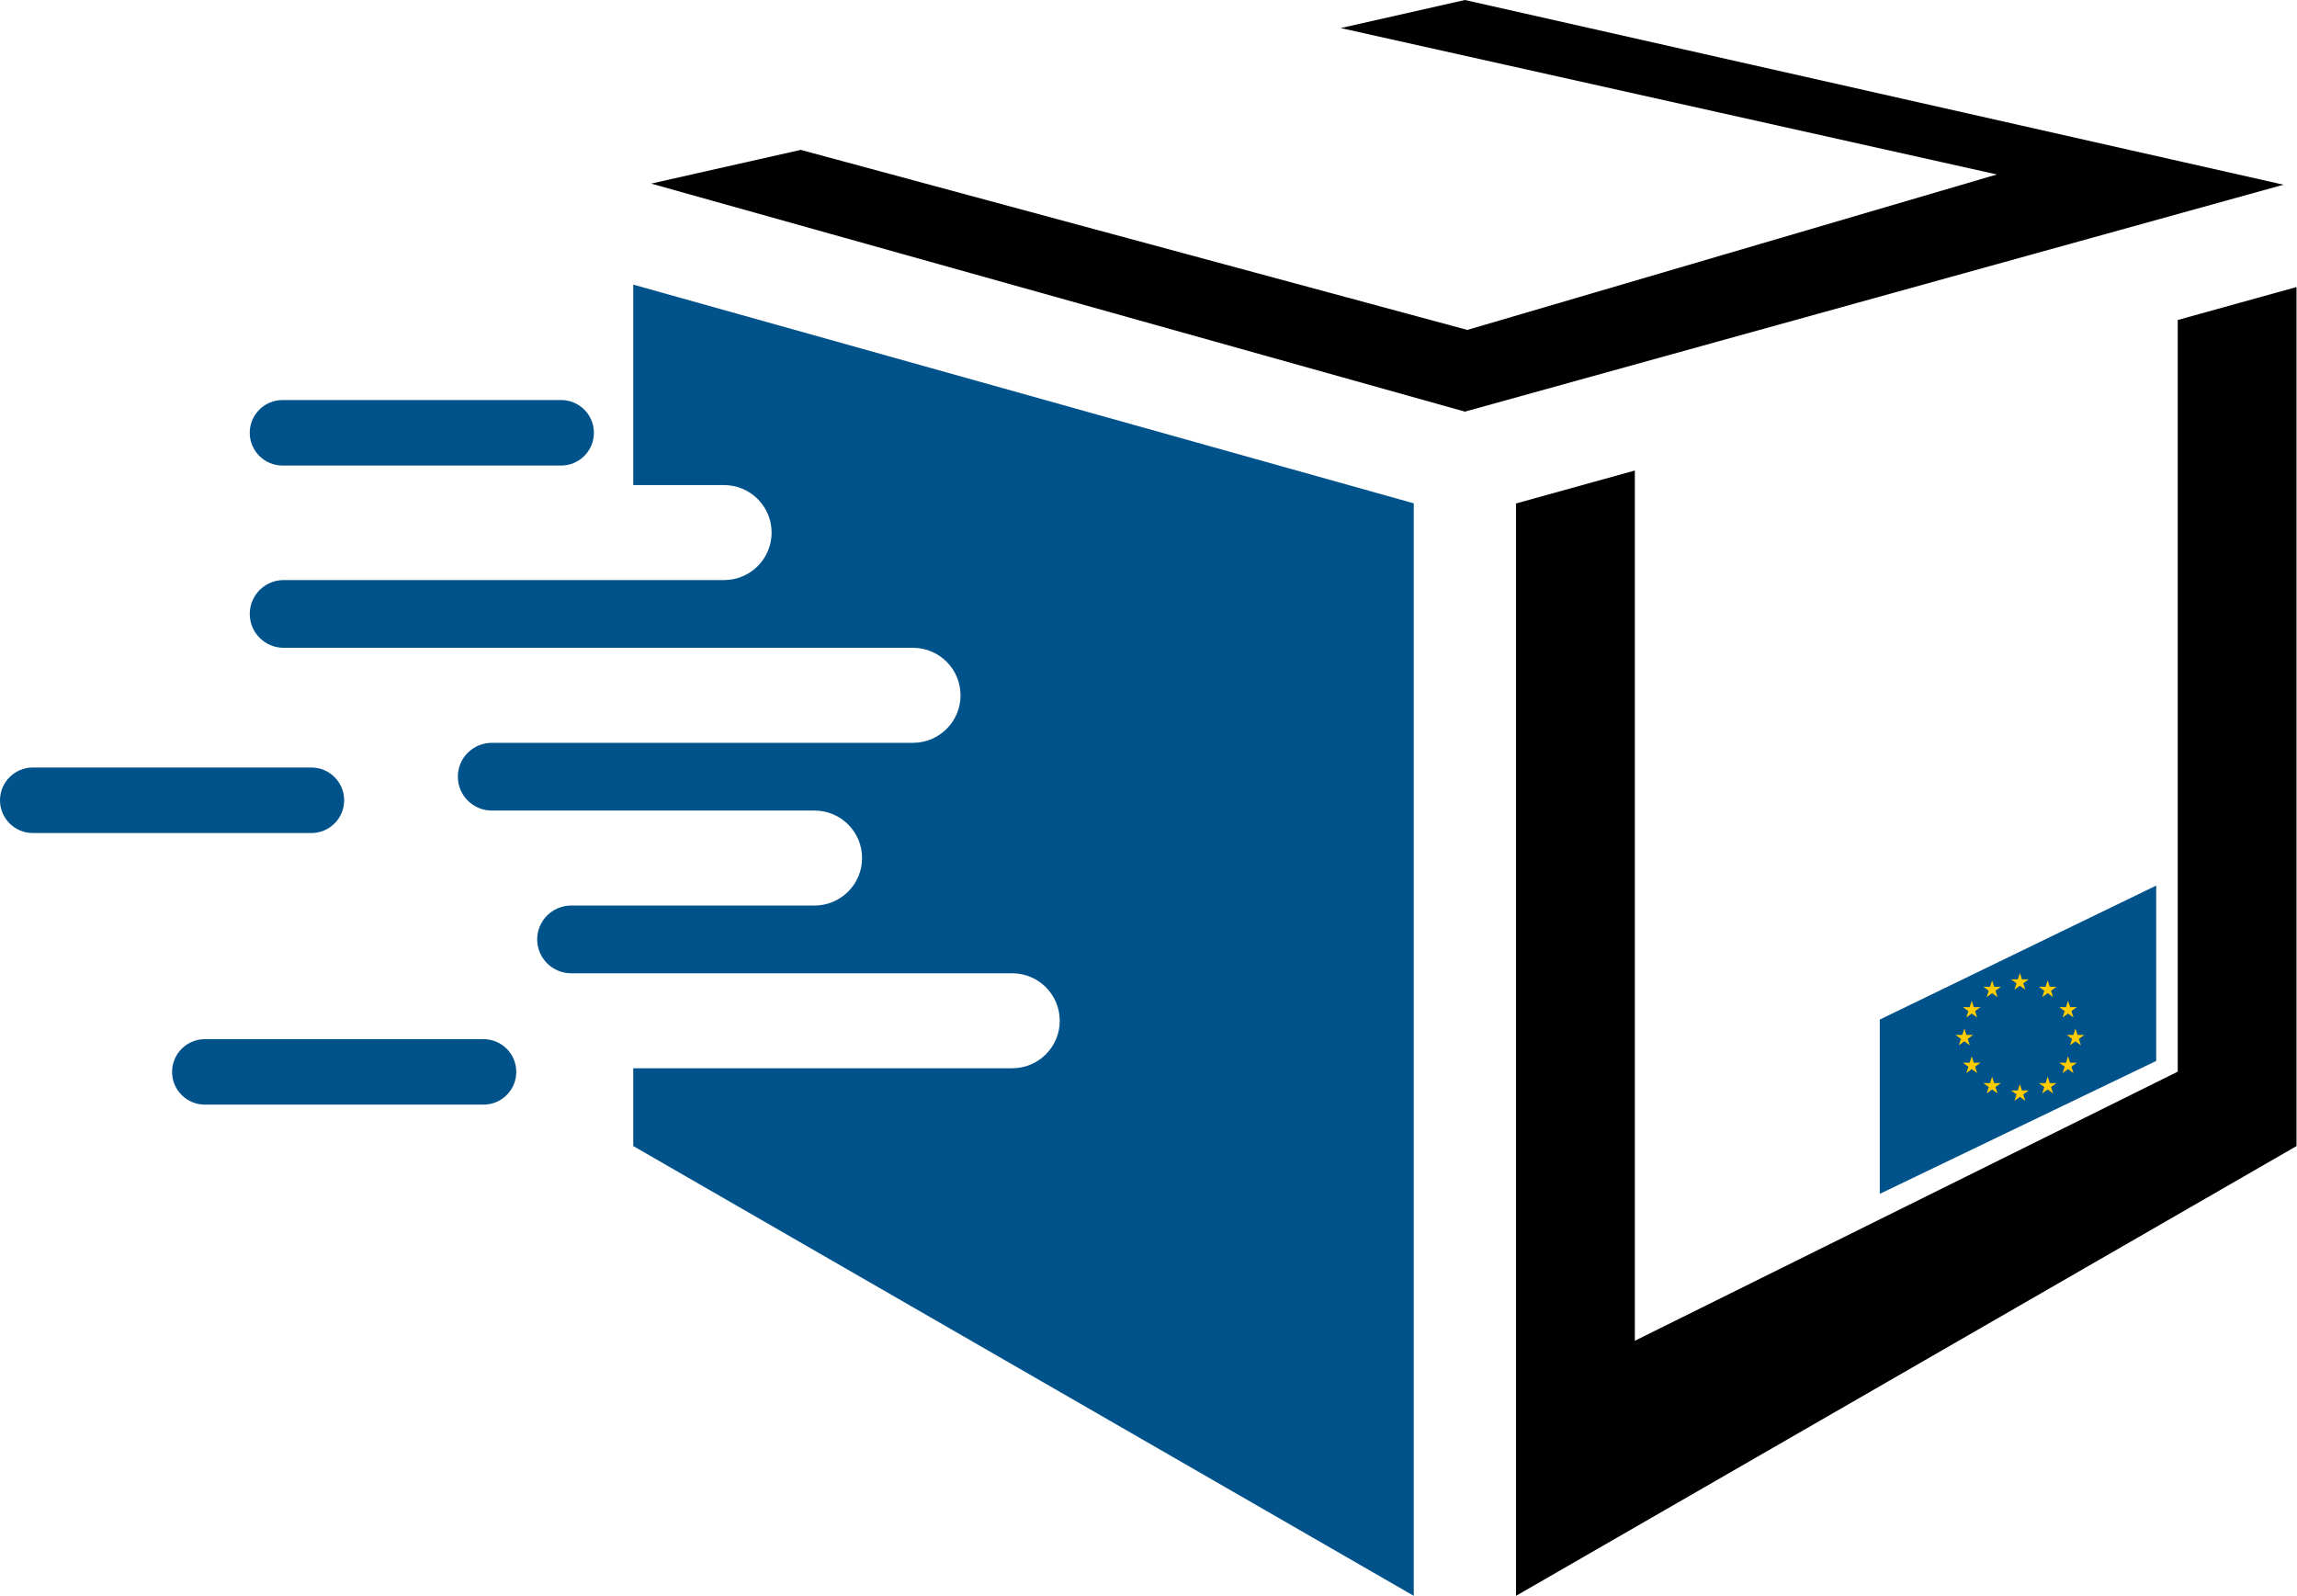 <?xml version="1.0" encoding="UTF-8" standalone="no"?> <svg xmlns="http://www.w3.org/2000/svg" xmlns:xlink="http://www.w3.org/1999/xlink" xmlns:serif="http://www.serif.com/" width="100%" height="100%" viewBox="0 0 4004 2782" version="1.1" xml:space="preserve" style="fill-rule:evenodd;clip-rule:evenodd;stroke-linejoin:round;stroke-miterlimit:2;"><g><path d="M3796.1,557.762l0,1310.24l-946.341,469.069l0,-1516.9l-207.129,57.417l-0,1904.1l1360.52,-783.979l-0,-1497.36l-207.053,57.416" style="fill-rule:nonzero;"></path><g><path d="M2553.55,0l-216.482,48.908l1143.81,255.194l-923.113,270.985l-1161.98,-313.837l-260.714,58.796l1418.48,397.471l1426.91,-395.554l-1426.91,-321.963" style="fill-rule:nonzero;"></path><path d="M1103.87,496.129l-0,349.407l158.145,-0c45.918,-0 83.02,37.102 83.02,82.79c0,45.765 -37.102,82.791 -83.02,82.791l-767.575,-0c-32.656,-0 -59.103,26.447 -59.103,59.103c-0,32.579 26.447,58.95 59.103,58.95l1096.9,-0c45.841,-0 83.02,37.102 83.02,82.867c0,45.688 -37.179,82.79 -83.02,82.79l-734.076,0c-32.733,0 -59.179,26.447 -59.179,58.95c-0,32.656 26.446,59.103 59.179,59.103l562.515,0c45.842,0 82.944,37.026 82.944,82.791c0,45.688 -37.102,82.79 -82.944,82.79l-424.224,0c-32.656,0 -59.18,26.447 -59.18,59.027c0,32.579 26.524,59.026 59.18,59.026l768.801,0c45.842,0 82.944,37.103 82.944,82.791c0,45.764 -37.102,82.79 -82.944,82.79l-660.483,0l-0,135.608l1360.52,783.979l-0,-1904.33l-1360.52,-381.22" style="fill:#00528a;fill-rule:nonzero;"></path><path d="M842.699,1811.35l-485.55,-0c-31.583,-0 -57.187,25.527 -57.187,57.033c0,31.583 25.604,57.11 57.187,57.11l485.55,0c31.66,0 57.264,-25.527 57.264,-57.11c-0,-31.506 -25.604,-57.033 -57.264,-57.033Zm-242.775,-416.406c0,-31.506 -25.604,-57.11 -57.187,-57.11l-485.55,0c-31.583,0 -57.187,25.604 -57.187,57.11c-0,31.583 25.604,57.11 57.187,57.11l485.55,0c31.583,0 57.187,-25.527 57.187,-57.11Zm378.153,-697.662l-485.551,-0c-31.583,-0 -57.186,25.603 -57.186,57.11c-0,31.506 25.603,57.11 57.186,57.11l485.551,-0c31.583,-0 57.187,-25.604 57.187,-57.11c-0,-31.507 -25.604,-57.11 -57.187,-57.11" style="fill:#00528a;fill-rule:nonzero;"></path></g></g><g><path id="rect8155" d="M3758.6,1543.61l-0,305.671l-481.863,231.718l-0,-303.818l481.863,-233.571Z" style="fill:#00528a;"></path><g id="Europasterne"><path id="use8167" d="M3520.96,1695.96l3.624,11.154l11.728,0l-9.488,6.894l3.624,11.155l-9.488,-6.894l-9.489,6.894l3.624,-11.155l-9.488,-6.894l11.728,-0l3.625,-11.154Z" style="fill:#fc0;fill-rule:nonzero;"></path><path id="use8169" d="M3520.96,1889.67l3.624,11.154l11.728,0.001l-9.488,6.894l3.624,11.154l-9.488,-6.893l-9.489,6.893l3.624,-11.154l-9.488,-6.894l11.728,-0.001l3.625,-11.154Z" style="fill:#fc0;fill-rule:nonzero;"></path><path id="use8171" d="M3617.82,1792.82l3.624,11.154l11.729,0.001l-9.488,6.894l3.623,11.154l-9.488,-6.893l-9.489,6.893l3.624,-11.154l-9.488,-6.894l11.728,-0.001l3.625,-11.154Z" style="fill:#fc0;fill-rule:nonzero;"></path><path id="use8173" d="M3424.1,1792.82l3.625,11.154l11.728,0.001l-9.488,6.894l3.624,11.154l-9.489,-6.893l-9.488,6.893l3.624,-11.154l-9.488,-6.894l11.728,-0.001l3.624,-11.154Z" style="fill:#fc0;fill-rule:nonzero;"></path><path id="use8175" d="M3604.9,1744.39l3.625,11.154l11.728,-0l-9.488,6.894l3.624,11.154l-9.489,-6.893l-9.488,6.893l3.624,-11.154l-9.488,-6.894l11.728,-0l3.624,-11.154Z" style="fill:#fc0;fill-rule:nonzero;"></path><path id="use8177" d="M3569.39,1708.87l3.625,11.154l11.728,0.001l-9.488,6.894l3.624,11.154l-9.489,-6.893l-9.488,6.893l3.623,-11.154l-9.488,-6.894l11.729,-0.001l3.624,-11.154Z" style="fill:#fc0;fill-rule:nonzero;"></path><path id="use8179" d="M3472.53,1876.76l3.625,11.154l11.728,0.001l-9.488,6.894l3.623,11.154l-9.488,-6.893l-9.489,6.893l3.624,-11.154l-9.488,-6.894l11.728,-0.001l3.625,-11.154Z" style="fill:#fc0;fill-rule:nonzero;"></path><path id="use8181" d="M3437.02,1841.25l3.624,11.154l11.728,0l-9.488,6.894l3.624,11.155l-9.488,-6.894l-9.489,6.894l3.624,-11.155l-9.488,-6.894l11.728,-0l3.625,-11.154Z" style="fill:#fc0;fill-rule:nonzero;"></path><path id="use8183" d="M3437.02,1744.39l3.624,11.154l11.728,-0l-9.488,6.894l3.624,11.154l-9.488,-6.893l-9.489,6.893l3.624,-11.154l-9.488,-6.894l11.728,-0l3.625,-11.154Z" style="fill:#fc0;fill-rule:nonzero;"></path><path id="use8185" d="M3604.9,1841.25l3.625,11.154l11.728,0l-9.488,6.894l3.624,11.155l-9.489,-6.894l-9.488,6.894l3.624,-11.155l-9.488,-6.894l11.728,-0l3.624,-11.154Z" style="fill:#fc0;fill-rule:nonzero;"></path><path id="use8187" d="M3472.53,1708.87l3.625,11.154l11.728,0.001l-9.488,6.894l3.623,11.154l-9.488,-6.893l-9.489,6.893l3.624,-11.154l-9.488,-6.894l11.728,-0.001l3.625,-11.154Z" style="fill:#fc0;fill-rule:nonzero;"></path><path id="use8189" d="M3569.39,1876.76l3.625,11.154l11.728,0.001l-9.488,6.894l3.624,11.154l-9.489,-6.893l-9.488,6.893l3.623,-11.154l-9.488,-6.894l11.729,-0.001l3.624,-11.154Z" style="fill:#fc0;fill-rule:nonzero;"></path></g></g></svg> 